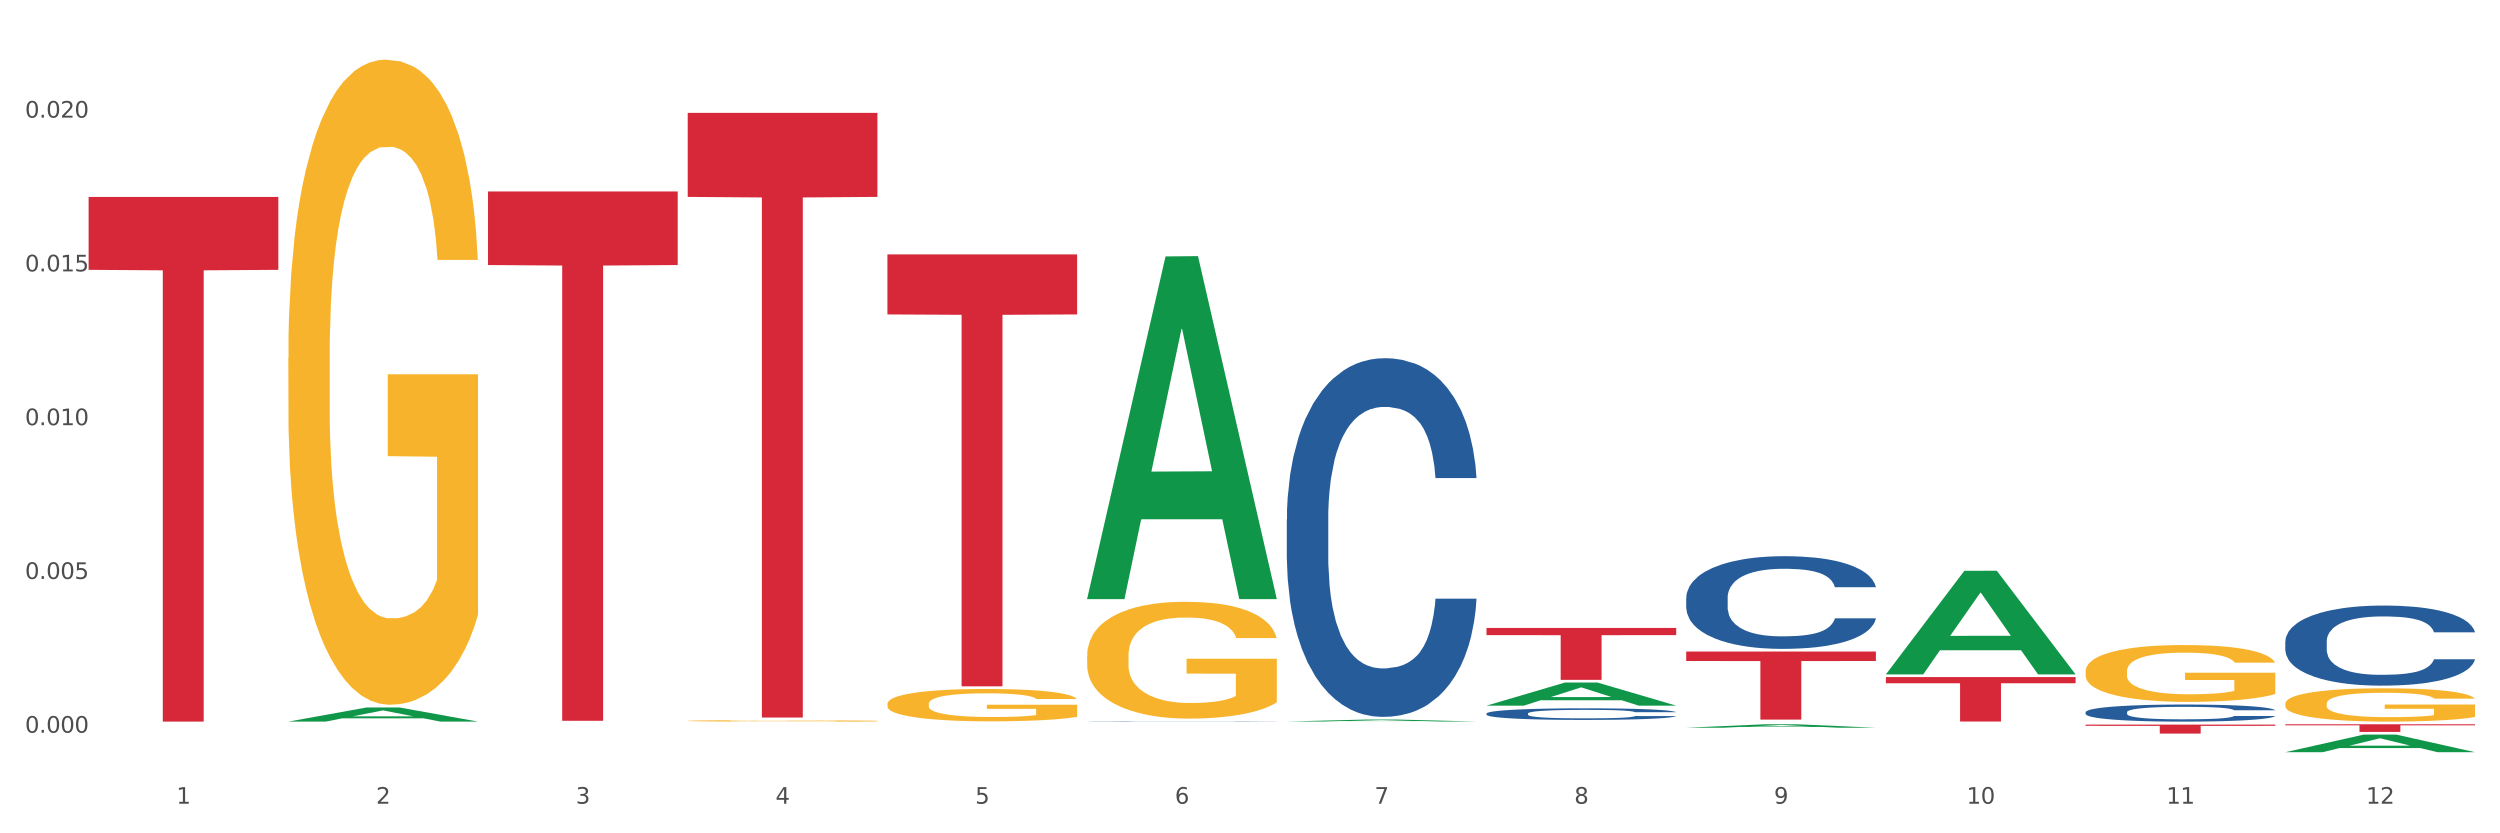 <?xml version="1.0" encoding="utf-8" standalone="no"?>
<!DOCTYPE svg PUBLIC "-//W3C//DTD SVG 1.1//EN"
  "http://www.w3.org/Graphics/SVG/1.1/DTD/svg11.dtd">
<svg xmlns:xlink="http://www.w3.org/1999/xlink" width="1080pt" height="360pt" viewBox="0 0 1080 360" xmlns="http://www.w3.org/2000/svg" version="1.1">
 <rect x="0" y="0" width="1080" height="360" fill="#333333" stroke="none"/>
 <defs>
  <style type="text/css">*{stroke-linejoin: round; stroke-linecap: butt}</style>
 </defs>
 <g id="figure_1">
  <g id="patch_1">
   <path d="M 0 360 
L 1080 360 
L 1080 0 
L 0 0 
z
" style="fill: #ffffff; stroke: #ffffff; stroke-linejoin: miter"/>
  </g>
  <g id="axes_1">
   <g id="matplotlib.axis_1">
    <g id="xtick_1">
     <g id="text_1">
      <!-- 1 -->
      <g style="fill: #4d4d4d" transform="translate(76.207 347.204) scale(0.096 -0.096)">
       <defs>
        <path id="DejaVuSans-31" d="M 794 531 
L 1825 531 
L 1825 4091 
L 703 3866 
L 703 4441 
L 1819 4666 
L 2450 4666 
L 2450 531 
L 3481 531 
L 3481 0 
L 794 0 
L 794 531 
z
" transform="scale(0.016)"/>
       </defs>
       <use xlink:href="#DejaVuSans-31"/>
      </g>
     </g>
    </g>
    <g id="xtick_2">
     <g id="text_2">
      <!-- 2 -->
      <g style="fill: #4d4d4d" transform="translate(162.476 347.204) scale(0.096 -0.096)">
       <defs>
        <path id="DejaVuSans-32" d="M 1228 531 
L 3431 531 
L 3431 0 
L 469 0 
L 469 531 
Q 828 903 1448 1529 
Q 2069 2156 2228 2338 
Q 2531 2678 2651 2914 
Q 2772 3150 2772 3378 
Q 2772 3750 2511 3984 
Q 2250 4219 1831 4219 
Q 1534 4219 1204 4116 
Q 875 4013 500 3803 
L 500 4441 
Q 881 4594 1212 4672 
Q 1544 4750 1819 4750 
Q 2544 4750 2975 4387 
Q 3406 4025 3406 3419 
Q 3406 3131 3298 2873 
Q 3191 2616 2906 2266 
Q 2828 2175 2409 1742 
Q 1991 1309 1228 531 
z
" transform="scale(0.016)"/>
       </defs>
       <use xlink:href="#DejaVuSans-32"/>
      </g>
     </g>
    </g>
    <g id="xtick_3">
     <g id="text_3">
      <!-- 3 -->
      <g style="fill: #4d4d4d" transform="translate(248.745 347.204) scale(0.096 -0.096)">
       <defs>
        <path id="DejaVuSans-33" d="M 2597 2516 
Q 3050 2419 3304 2112 
Q 3559 1806 3559 1356 
Q 3559 666 3084 287 
Q 2609 -91 1734 -91 
Q 1441 -91 1130 -33 
Q 819 25 488 141 
L 488 750 
Q 750 597 1062 519 
Q 1375 441 1716 441 
Q 2309 441 2620 675 
Q 2931 909 2931 1356 
Q 2931 1769 2642 2001 
Q 2353 2234 1838 2234 
L 1294 2234 
L 1294 2753 
L 1863 2753 
Q 2328 2753 2575 2939 
Q 2822 3125 2822 3475 
Q 2822 3834 2567 4026 
Q 2313 4219 1838 4219 
Q 1578 4219 1281 4162 
Q 984 4106 628 3988 
L 628 4550 
Q 988 4650 1302 4700 
Q 1616 4750 1894 4750 
Q 2613 4750 3031 4423 
Q 3450 4097 3450 3541 
Q 3450 3153 3228 2886 
Q 3006 2619 2597 2516 
z
" transform="scale(0.016)"/>
       </defs>
       <use xlink:href="#DejaVuSans-33"/>
      </g>
     </g>
    </g>
    <g id="xtick_4">
     <g id="text_4">
      <!-- 4 -->
      <g style="fill: #4d4d4d" transform="translate(335.014 347.204) scale(0.096 -0.096)">
       <defs>
        <path id="DejaVuSans-34" d="M 2419 4116 
L 825 1625 
L 2419 1625 
L 2419 4116 
z
M 2253 4666 
L 3047 4666 
L 3047 1625 
L 3713 1625 
L 3713 1100 
L 3047 1100 
L 3047 0 
L 2419 0 
L 2419 1100 
L 313 1100 
L 313 1709 
L 2253 4666 
z
" transform="scale(0.016)"/>
       </defs>
       <use xlink:href="#DejaVuSans-34"/>
      </g>
     </g>
    </g>
    <g id="xtick_5">
     <g id="text_5">
      <!-- 5 -->
      <g style="fill: #4d4d4d" transform="translate(421.284 347.204) scale(0.096 -0.096)">
       <defs>
        <path id="DejaVuSans-35" d="M 691 4666 
L 3169 4666 
L 3169 4134 
L 1269 4134 
L 1269 2991 
Q 1406 3038 1543 3061 
Q 1681 3084 1819 3084 
Q 2600 3084 3056 2656 
Q 3513 2228 3513 1497 
Q 3513 744 3044 326 
Q 2575 -91 1722 -91 
Q 1428 -91 1123 -41 
Q 819 9 494 109 
L 494 744 
Q 775 591 1075 516 
Q 1375 441 1709 441 
Q 2250 441 2565 725 
Q 2881 1009 2881 1497 
Q 2881 1984 2565 2268 
Q 2250 2553 1709 2553 
Q 1456 2553 1204 2497 
Q 953 2441 691 2322 
L 691 4666 
z
" transform="scale(0.016)"/>
       </defs>
       <use xlink:href="#DejaVuSans-35"/>
      </g>
     </g>
    </g>
    <g id="xtick_6">
     <g id="text_6">
      <!-- 6 -->
      <g style="fill: #4d4d4d" transform="translate(507.553 347.204) scale(0.096 -0.096)">
       <defs>
        <path id="DejaVuSans-36" d="M 2113 2584 
Q 1688 2584 1439 2293 
Q 1191 2003 1191 1497 
Q 1191 994 1439 701 
Q 1688 409 2113 409 
Q 2538 409 2786 701 
Q 3034 994 3034 1497 
Q 3034 2003 2786 2293 
Q 2538 2584 2113 2584 
z
M 3366 4563 
L 3366 3988 
Q 3128 4100 2886 4159 
Q 2644 4219 2406 4219 
Q 1781 4219 1451 3797 
Q 1122 3375 1075 2522 
Q 1259 2794 1537 2939 
Q 1816 3084 2150 3084 
Q 2853 3084 3261 2657 
Q 3669 2231 3669 1497 
Q 3669 778 3244 343 
Q 2819 -91 2113 -91 
Q 1303 -91 875 529 
Q 447 1150 447 2328 
Q 447 3434 972 4092 
Q 1497 4750 2381 4750 
Q 2619 4750 2861 4703 
Q 3103 4656 3366 4563 
z
" transform="scale(0.016)"/>
       </defs>
       <use xlink:href="#DejaVuSans-36"/>
      </g>
     </g>
    </g>
    <g id="xtick_7">
     <g id="text_7">
      <!-- 7 -->
      <g style="fill: #4d4d4d" transform="translate(593.822 347.204) scale(0.096 -0.096)">
       <defs>
        <path id="DejaVuSans-37" d="M 525 4666 
L 3525 4666 
L 3525 4397 
L 1831 0 
L 1172 0 
L 2766 4134 
L 525 4134 
L 525 4666 
z
" transform="scale(0.016)"/>
       </defs>
       <use xlink:href="#DejaVuSans-37"/>
      </g>
     </g>
    </g>
    <g id="xtick_8">
     <g id="text_8">
      <!-- 8 -->
      <g style="fill: #4d4d4d" transform="translate(680.091 347.204) scale(0.096 -0.096)">
       <defs>
        <path id="DejaVuSans-38" d="M 2034 2216 
Q 1584 2216 1326 1975 
Q 1069 1734 1069 1313 
Q 1069 891 1326 650 
Q 1584 409 2034 409 
Q 2484 409 2743 651 
Q 3003 894 3003 1313 
Q 3003 1734 2745 1975 
Q 2488 2216 2034 2216 
z
M 1403 2484 
Q 997 2584 770 2862 
Q 544 3141 544 3541 
Q 544 4100 942 4425 
Q 1341 4750 2034 4750 
Q 2731 4750 3128 4425 
Q 3525 4100 3525 3541 
Q 3525 3141 3298 2862 
Q 3072 2584 2669 2484 
Q 3125 2378 3379 2068 
Q 3634 1759 3634 1313 
Q 3634 634 3220 271 
Q 2806 -91 2034 -91 
Q 1263 -91 848 271 
Q 434 634 434 1313 
Q 434 1759 690 2068 
Q 947 2378 1403 2484 
z
M 1172 3481 
Q 1172 3119 1398 2916 
Q 1625 2713 2034 2713 
Q 2441 2713 2670 2916 
Q 2900 3119 2900 3481 
Q 2900 3844 2670 4047 
Q 2441 4250 2034 4250 
Q 1625 4250 1398 4047 
Q 1172 3844 1172 3481 
z
" transform="scale(0.016)"/>
       </defs>
       <use xlink:href="#DejaVuSans-38"/>
      </g>
     </g>
    </g>
    <g id="xtick_9">
     <g id="text_9">
      <!-- 9 -->
      <g style="fill: #4d4d4d" transform="translate(766.361 347.204) scale(0.096 -0.096)">
       <defs>
        <path id="DejaVuSans-39" d="M 703 97 
L 703 672 
Q 941 559 1184 500 
Q 1428 441 1663 441 
Q 2288 441 2617 861 
Q 2947 1281 2994 2138 
Q 2813 1869 2534 1725 
Q 2256 1581 1919 1581 
Q 1219 1581 811 2004 
Q 403 2428 403 3163 
Q 403 3881 828 4315 
Q 1253 4750 1959 4750 
Q 2769 4750 3195 4129 
Q 3622 3509 3622 2328 
Q 3622 1225 3098 567 
Q 2575 -91 1691 -91 
Q 1453 -91 1209 -44 
Q 966 3 703 97 
z
M 1959 2075 
Q 2384 2075 2632 2365 
Q 2881 2656 2881 3163 
Q 2881 3666 2632 3958 
Q 2384 4250 1959 4250 
Q 1534 4250 1286 3958 
Q 1038 3666 1038 3163 
Q 1038 2656 1286 2365 
Q 1534 2075 1959 2075 
z
" transform="scale(0.016)"/>
       </defs>
       <use xlink:href="#DejaVuSans-39"/>
      </g>
     </g>
    </g>
    <g id="xtick_10">
     <g id="text_10">
      <!-- 10 -->
      <g style="fill: #4d4d4d" transform="translate(849.576 347.204) scale(0.096 -0.096)">
       <defs>
        <path id="DejaVuSans-30" d="M 2034 4250 
Q 1547 4250 1301 3770 
Q 1056 3291 1056 2328 
Q 1056 1369 1301 889 
Q 1547 409 2034 409 
Q 2525 409 2770 889 
Q 3016 1369 3016 2328 
Q 3016 3291 2770 3770 
Q 2525 4250 2034 4250 
z
M 2034 4750 
Q 2819 4750 3233 4129 
Q 3647 3509 3647 2328 
Q 3647 1150 3233 529 
Q 2819 -91 2034 -91 
Q 1250 -91 836 529 
Q 422 1150 422 2328 
Q 422 3509 836 4129 
Q 1250 4750 2034 4750 
z
" transform="scale(0.016)"/>
       </defs>
       <use xlink:href="#DejaVuSans-31"/>
       <use xlink:href="#DejaVuSans-30" transform="translate(63.623 0)"/>
      </g>
     </g>
    </g>
    <g id="xtick_11">
     <g id="text_11">
      <!-- 11 -->
      <g style="fill: #4d4d4d" transform="translate(935.845 347.204) scale(0.096 -0.096)">
       <use xlink:href="#DejaVuSans-31"/>
       <use xlink:href="#DejaVuSans-31" transform="translate(63.623 0)"/>
      </g>
     </g>
    </g>
    <g id="xtick_12">
     <g id="text_12">
      <!-- 12 -->
      <g style="fill: #4d4d4d" transform="translate(1022.114 347.204) scale(0.096 -0.096)">
       <use xlink:href="#DejaVuSans-31"/>
       <use xlink:href="#DejaVuSans-32" transform="translate(63.623 0)"/>
      </g>
     </g>
    </g>
    <g id="xtick_13"/>
    <g id="xtick_14"/>
    <g id="xtick_15"/>
    <g id="xtick_16"/>
    <g id="xtick_17"/>
    <g id="xtick_18"/>
    <g id="xtick_19"/>
    <g id="xtick_20"/>
    <g id="xtick_21"/>
    <g id="xtick_22"/>
    <g id="xtick_23"/>
   </g>
   <g id="matplotlib.axis_2">
    <g id="ytick_1">
     <g id="text_13">
      <!-- 0.000 -->
      <g style="fill: #4d4d4d" transform="translate(10.8 316.532) scale(0.096 -0.096)">
       <defs>
        <path id="DejaVuSans-2e" d="M 684 794 
L 1344 794 
L 1344 0 
L 684 0 
L 684 794 
z
" transform="scale(0.016)"/>
       </defs>
       <use xlink:href="#DejaVuSans-30"/>
       <use xlink:href="#DejaVuSans-2e" transform="translate(63.623 0)"/>
       <use xlink:href="#DejaVuSans-30" transform="translate(95.41 0)"/>
       <use xlink:href="#DejaVuSans-30" transform="translate(159.033 0)"/>
       <use xlink:href="#DejaVuSans-30" transform="translate(222.656 0)"/>
      </g>
     </g>
    </g>
    <g id="ytick_2">
     <g id="text_14">
      <!-- 0.005 -->
      <g style="fill: #4d4d4d" transform="translate(10.8 250.103) scale(0.096 -0.096)">
       <use xlink:href="#DejaVuSans-30"/>
       <use xlink:href="#DejaVuSans-2e" transform="translate(63.623 0)"/>
       <use xlink:href="#DejaVuSans-30" transform="translate(95.41 0)"/>
       <use xlink:href="#DejaVuSans-30" transform="translate(159.033 0)"/>
       <use xlink:href="#DejaVuSans-35" transform="translate(222.656 0)"/>
      </g>
     </g>
    </g>
    <g id="ytick_3">
     <g id="text_15">
      <!-- 0.010 -->
      <g style="fill: #4d4d4d" transform="translate(10.8 183.674) scale(0.096 -0.096)">
       <use xlink:href="#DejaVuSans-30"/>
       <use xlink:href="#DejaVuSans-2e" transform="translate(63.623 0)"/>
       <use xlink:href="#DejaVuSans-30" transform="translate(95.41 0)"/>
       <use xlink:href="#DejaVuSans-31" transform="translate(159.033 0)"/>
       <use xlink:href="#DejaVuSans-30" transform="translate(222.656 0)"/>
      </g>
     </g>
    </g>
    <g id="ytick_4">
     <g id="text_16">
      <!-- 0.015 -->
      <g style="fill: #4d4d4d" transform="translate(10.8 117.245) scale(0.096 -0.096)">
       <use xlink:href="#DejaVuSans-30"/>
       <use xlink:href="#DejaVuSans-2e" transform="translate(63.623 0)"/>
       <use xlink:href="#DejaVuSans-30" transform="translate(95.41 0)"/>
       <use xlink:href="#DejaVuSans-31" transform="translate(159.033 0)"/>
       <use xlink:href="#DejaVuSans-35" transform="translate(222.656 0)"/>
      </g>
     </g>
    </g>
    <g id="ytick_5">
     <g id="text_17">
      <!-- 0.020 -->
      <g style="fill: #4d4d4d" transform="translate(10.8 50.817) scale(0.096 -0.096)">
       <use xlink:href="#DejaVuSans-30"/>
       <use xlink:href="#DejaVuSans-2e" transform="translate(63.623 0)"/>
       <use xlink:href="#DejaVuSans-30" transform="translate(95.41 0)"/>
       <use xlink:href="#DejaVuSans-32" transform="translate(159.033 0)"/>
       <use xlink:href="#DejaVuSans-30" transform="translate(222.656 0)"/>
      </g>
     </g>
    </g>
    <g id="ytick_6"/>
    <g id="ytick_7"/>
    <g id="ytick_8"/>
    <g id="ytick_9"/>
   </g>
   <g id="PolyCollection_1">
    <path d="M 124.552 311.724 
L 124.637 311.719 
L 158.433 305.618 
L 172.458 305.612 
L 206.508 311.736 
L 190.286 311.736 
L 182.935 310.31 
L 148.041 310.31 
L 147.787 310.333 
L 140.69 311.736 
L 124.552 311.736 
L 124.552 311.724 
L 152.434 309.459 
L 178.542 309.453 
L 165.615 306.918 
L 165.446 306.906 
L 165.277 306.923 
L 152.35 309.453 
L 152.434 309.459 
L 124.552 311.724 
z
" clip-path="url(#pc7dadcc915)" style="fill: #109648"/>
    <path d="M 210.821 82.721 
L 292.777 82.721 
L 292.777 114.499 
L 260.539 114.714 
L 260.539 311.395 
L 242.866 311.395 
L 242.866 114.714 
L 210.821 114.499 
L 210.821 82.936 
L 210.821 82.721 
z
" clip-path="url(#pc7dadcc915)" style="fill: #d62839"/>
    <path d="M 297.091 48.756 
L 379.046 48.756 
L 379.046 85.057 
L 346.808 85.303 
L 346.808 309.979 
L 329.135 309.979 
L 329.135 85.303 
L 297.091 85.057 
L 297.091 49.001 
L 297.091 48.756 
z
" clip-path="url(#pc7dadcc915)" style="fill: #d62839"/>
    <path d="M 383.36 109.899 
L 465.316 109.899 
L 465.316 135.83 
L 433.077 136.005 
L 433.077 296.493 
L 415.404 296.493 
L 415.404 136.005 
L 383.36 135.83 
L 383.36 110.075 
L 383.36 109.899 
z
" clip-path="url(#pc7dadcc915)" style="fill: #d62839"/>
    <path d="M 642.167 271.257 
L 724.123 271.257 
L 724.123 274.376 
L 691.885 274.397 
L 691.885 293.701 
L 674.212 293.701 
L 674.212 274.397 
L 642.167 274.376 
L 642.167 271.278 
L 642.167 271.257 
z
" clip-path="url(#pc7dadcc915)" style="fill: #d62839"/>
    <path d="M 728.437 281.466 
L 810.392 281.466 
L 810.392 285.553 
L 778.154 285.58 
L 778.154 310.877 
L 760.481 310.877 
L 760.481 285.58 
L 728.437 285.553 
L 728.437 281.493 
L 728.437 281.466 
z
" clip-path="url(#pc7dadcc915)" style="fill: #d62839"/>
    <path d="M 900.975 313.018 
L 982.931 313.018 
L 982.931 313.559 
L 950.692 313.563 
L 950.692 316.916 
L 933.019 316.916 
L 933.019 313.563 
L 900.975 313.559 
L 900.975 313.021 
L 900.975 313.018 
z
" clip-path="url(#pc7dadcc915)" style="fill: #d62839"/>
    <path d="M 38.283 85.072 
L 120.239 85.072 
L 120.239 116.571 
L 88 116.784 
L 88 311.736 
L 70.327 311.736 
L 70.327 116.784 
L 38.283 116.571 
L 38.283 85.285 
L 38.283 85.072 
z
" clip-path="url(#pc7dadcc915)" style="fill: #d62839"/>
    <path d="M 987.244 312.884 
L 1069.2 312.884 
L 1069.2 313.344 
L 1036.961 313.347 
L 1036.961 316.192 
L 1019.289 316.192 
L 1019.289 313.347 
L 987.244 313.344 
L 987.244 312.888 
L 987.244 312.884 
z
" clip-path="url(#pc7dadcc915)" style="fill: #d62839"/>
    <path d="M 900.975 307.674 
L 901.072 307.667 
L 901.072 307.479 
L 901.363 307.223 
L 902.428 306.751 
L 903.784 306.394 
L 906.109 305.976 
L 907.369 305.801 
L 909.016 305.606 
L 912.406 305.289 
L 916.281 305.02 
L 918.994 304.872 
L 921.028 304.777 
L 925.581 304.609 
L 928.197 304.535 
L 930.909 304.474 
L 933.234 304.434 
L 937.109 304.387 
L 940.209 304.367 
L 943.794 304.36 
L 946.797 304.367 
L 950.768 304.393 
L 956.581 304.474 
L 958.809 304.521 
L 961.812 304.602 
L 964.912 304.71 
L 967.431 304.818 
L 970.337 304.973 
L 973.34 305.175 
L 976.246 305.431 
L 978.281 305.667 
L 979.928 305.916 
L 981.381 306.219 
L 982.446 306.549 
L 982.931 306.825 
L 965.203 306.825 
L 964.718 306.576 
L 963.75 306.307 
L 962.781 306.125 
L 961.715 305.976 
L 960.068 305.808 
L 958.615 305.7 
L 956.193 305.572 
L 953.965 305.491 
L 952.125 305.444 
L 949.897 305.404 
L 945.15 305.363 
L 941.759 305.363 
L 939.628 305.377 
L 937.012 305.411 
L 934.784 305.458 
L 932.169 305.539 
L 930.134 305.626 
L 928.1 305.741 
L 926.937 305.822 
L 925.194 305.97 
L 924.031 306.091 
L 922.481 306.3 
L 921.609 306.448 
L 920.059 306.832 
L 919.381 307.115 
L 919.091 307.31 
L 918.897 307.526 
L 918.897 308.577 
L 919.478 309.048 
L 919.962 309.25 
L 920.737 309.479 
L 922.191 309.776 
L 924.322 310.065 
L 926.55 310.274 
L 928.391 310.402 
L 930.134 310.496 
L 931.878 310.571 
L 934.009 310.638 
L 935.753 310.678 
L 938.369 310.719 
L 941.469 310.739 
L 943.89 310.739 
L 948.831 310.705 
L 951.059 310.672 
L 953.19 310.624 
L 955.515 310.55 
L 957.356 310.47 
L 958.422 310.409 
L 960.165 310.281 
L 961.522 310.146 
L 962.684 309.991 
L 963.459 309.857 
L 964.331 309.654 
L 965.009 309.425 
L 965.203 309.304 
L 982.931 309.304 
L 982.543 309.547 
L 981.865 309.782 
L 980.509 310.099 
L 979.443 310.281 
L 977.796 310.503 
L 976.053 310.692 
L 973.631 310.901 
L 971.403 311.056 
L 969.078 311.19 
L 966.559 311.312 
L 962.006 311.48 
L 960.359 311.527 
L 956.872 311.608 
L 954.159 311.655 
L 950.187 311.702 
L 946.119 311.729 
L 941.856 311.736 
L 938.078 311.722 
L 933.912 311.682 
L 931.297 311.642 
L 928.391 311.581 
L 925 311.487 
L 921.803 311.372 
L 918.8 311.237 
L 915.991 311.083 
L 913.375 310.907 
L 909.984 310.618 
L 907.466 310.335 
L 905.625 310.072 
L 904.366 309.85 
L 903.106 309.567 
L 902.428 309.372 
L 901.363 308.9 
L 900.975 308.462 
L 900.975 307.674 
z
" clip-path="url(#pc7dadcc915)" style="fill: #255c99"/>
    <path d="M 728.437 258.266 
L 728.534 258.229 
L 728.534 257.205 
L 728.824 255.816 
L 729.89 253.256 
L 731.246 251.318 
L 733.571 249.051 
L 734.83 248.1 
L 736.477 247.039 
L 739.868 245.321 
L 743.743 243.858 
L 746.455 243.053 
L 748.49 242.541 
L 753.043 241.627 
L 755.658 241.225 
L 758.371 240.896 
L 760.696 240.676 
L 764.571 240.42 
L 767.671 240.311 
L 771.255 240.274 
L 774.258 240.311 
L 778.23 240.457 
L 784.043 240.896 
L 786.271 241.152 
L 789.274 241.59 
L 792.374 242.176 
L 794.892 242.761 
L 797.799 243.602 
L 800.802 244.699 
L 803.708 246.088 
L 805.742 247.368 
L 807.389 248.721 
L 808.842 250.367 
L 809.908 252.159 
L 810.392 253.658 
L 792.664 253.658 
L 792.18 252.305 
L 791.211 250.842 
L 790.243 249.855 
L 789.177 249.051 
L 787.53 248.136 
L 786.077 247.551 
L 783.655 246.856 
L 781.427 246.418 
L 779.586 246.162 
L 777.358 245.942 
L 772.611 245.723 
L 769.221 245.723 
L 767.09 245.796 
L 764.474 245.979 
L 762.246 246.235 
L 759.63 246.674 
L 757.596 247.149 
L 755.561 247.771 
L 754.399 248.209 
L 752.655 249.014 
L 751.493 249.672 
L 749.943 250.806 
L 749.071 251.61 
L 747.521 253.695 
L 746.843 255.231 
L 746.552 256.291 
L 746.358 257.461 
L 746.358 263.166 
L 746.94 265.726 
L 747.424 266.823 
L 748.199 268.066 
L 749.652 269.676 
L 751.783 271.248 
L 754.011 272.382 
L 755.852 273.076 
L 757.596 273.588 
L 759.34 273.991 
L 761.471 274.356 
L 763.215 274.576 
L 765.83 274.795 
L 768.93 274.905 
L 771.352 274.905 
L 776.293 274.722 
L 778.521 274.539 
L 780.652 274.283 
L 782.977 273.881 
L 784.818 273.442 
L 785.883 273.113 
L 787.627 272.418 
L 788.983 271.687 
L 790.146 270.846 
L 790.921 270.114 
L 791.793 269.017 
L 792.471 267.774 
L 792.664 267.116 
L 810.392 267.116 
L 810.005 268.432 
L 809.327 269.712 
L 807.971 271.431 
L 806.905 272.418 
L 805.258 273.625 
L 803.514 274.649 
L 801.092 275.783 
L 798.864 276.624 
L 796.539 277.355 
L 794.021 278.013 
L 789.468 278.928 
L 787.821 279.183 
L 784.333 279.622 
L 781.621 279.878 
L 777.649 280.134 
L 773.58 280.281 
L 769.318 280.317 
L 765.54 280.244 
L 761.374 280.025 
L 758.758 279.805 
L 755.852 279.476 
L 752.461 278.964 
L 749.265 278.342 
L 746.262 277.611 
L 743.452 276.77 
L 740.837 275.819 
L 737.446 274.247 
L 734.927 272.711 
L 733.087 271.285 
L 731.827 270.078 
L 730.568 268.542 
L 729.89 267.481 
L 728.824 264.922 
L 728.437 262.545 
L 728.437 258.266 
z
" clip-path="url(#pc7dadcc915)" style="fill: #255c99"/>
    <path d="M 642.167 308.243 
L 642.264 308.238 
L 642.264 308.11 
L 642.555 307.936 
L 643.621 307.616 
L 644.977 307.373 
L 647.302 307.089 
L 648.561 306.97 
L 650.208 306.837 
L 653.599 306.622 
L 657.474 306.439 
L 660.186 306.338 
L 662.22 306.274 
L 666.774 306.16 
L 669.389 306.109 
L 672.102 306.068 
L 674.427 306.04 
L 678.302 306.008 
L 681.402 305.995 
L 684.986 305.99 
L 687.989 305.995 
L 691.961 306.013 
L 697.773 306.068 
L 700.001 306.1 
L 703.005 306.155 
L 706.105 306.228 
L 708.623 306.301 
L 711.53 306.407 
L 714.533 306.544 
L 717.439 306.718 
L 719.473 306.878 
L 721.12 307.048 
L 722.573 307.254 
L 723.639 307.478 
L 724.123 307.666 
L 706.395 307.666 
L 705.911 307.496 
L 704.942 307.313 
L 703.973 307.19 
L 702.908 307.089 
L 701.261 306.975 
L 699.808 306.901 
L 697.386 306.814 
L 695.158 306.759 
L 693.317 306.727 
L 691.089 306.7 
L 686.342 306.672 
L 682.952 306.672 
L 680.82 306.681 
L 678.205 306.704 
L 675.977 306.736 
L 673.361 306.791 
L 671.327 306.851 
L 669.292 306.929 
L 668.13 306.984 
L 666.386 307.084 
L 665.224 307.167 
L 663.674 307.309 
L 662.802 307.409 
L 661.252 307.67 
L 660.574 307.863 
L 660.283 307.996 
L 660.089 308.142 
L 660.089 308.856 
L 660.67 309.177 
L 661.155 309.314 
L 661.93 309.47 
L 663.383 309.671 
L 665.514 309.868 
L 667.742 310.01 
L 669.583 310.097 
L 671.327 310.161 
L 673.07 310.212 
L 675.202 310.257 
L 676.945 310.285 
L 679.561 310.312 
L 682.661 310.326 
L 685.083 310.326 
L 690.023 310.303 
L 692.252 310.28 
L 694.383 310.248 
L 696.708 310.198 
L 698.548 310.143 
L 699.614 310.102 
L 701.358 310.015 
L 702.714 309.923 
L 703.876 309.818 
L 704.651 309.726 
L 705.523 309.589 
L 706.201 309.433 
L 706.395 309.351 
L 724.123 309.351 
L 723.736 309.516 
L 723.058 309.676 
L 721.701 309.891 
L 720.636 310.015 
L 718.989 310.166 
L 717.245 310.294 
L 714.823 310.436 
L 712.595 310.541 
L 710.27 310.633 
L 707.751 310.715 
L 703.198 310.83 
L 701.551 310.862 
L 698.064 310.917 
L 695.351 310.949 
L 691.38 310.981 
L 687.311 310.999 
L 683.048 311.004 
L 679.27 310.995 
L 675.105 310.967 
L 672.489 310.94 
L 669.583 310.898 
L 666.192 310.834 
L 662.995 310.757 
L 659.992 310.665 
L 657.183 310.56 
L 654.567 310.441 
L 651.177 310.244 
L 648.658 310.051 
L 646.817 309.873 
L 645.558 309.722 
L 644.299 309.529 
L 643.621 309.397 
L 642.555 309.076 
L 642.167 308.779 
L 642.167 308.243 
z
" clip-path="url(#pc7dadcc915)" style="fill: #255c99"/>
    <path d="M 555.898 224.365 
L 555.995 224.224 
L 555.995 220.261 
L 556.286 214.884 
L 557.351 204.978 
L 558.708 197.477 
L 561.033 188.704 
L 562.292 185.024 
L 563.939 180.92 
L 567.329 174.269 
L 571.204 168.608 
L 573.917 165.495 
L 575.951 163.514 
L 580.504 159.976 
L 583.12 158.419 
L 585.832 157.146 
L 588.157 156.297 
L 592.032 155.306 
L 595.132 154.881 
L 598.717 154.74 
L 601.72 154.881 
L 605.692 155.447 
L 611.504 157.146 
L 613.732 158.136 
L 616.735 159.834 
L 619.835 162.099 
L 622.354 164.363 
L 625.26 167.618 
L 628.263 171.863 
L 631.17 177.241 
L 633.204 182.194 
L 634.851 187.43 
L 636.304 193.798 
L 637.37 200.732 
L 637.854 206.534 
L 620.126 206.534 
L 619.642 201.298 
L 618.673 195.638 
L 617.704 191.817 
L 616.638 188.704 
L 614.992 185.166 
L 613.538 182.901 
L 611.117 180.213 
L 608.889 178.514 
L 607.048 177.524 
L 604.82 176.675 
L 600.073 175.826 
L 596.682 175.826 
L 594.551 176.109 
L 591.936 176.816 
L 589.707 177.807 
L 587.092 179.505 
L 585.057 181.345 
L 583.023 183.751 
L 581.861 185.449 
L 580.117 188.562 
L 578.954 191.109 
L 577.404 195.496 
L 576.532 198.61 
L 574.982 206.676 
L 574.304 212.62 
L 574.014 216.724 
L 573.82 221.252 
L 573.82 243.328 
L 574.401 253.234 
L 574.886 257.48 
L 575.661 262.291 
L 577.114 268.518 
L 579.245 274.603 
L 581.473 278.99 
L 583.314 281.679 
L 585.057 283.66 
L 586.801 285.217 
L 588.932 286.632 
L 590.676 287.481 
L 593.292 288.33 
L 596.392 288.755 
L 598.814 288.755 
L 603.754 288.047 
L 605.982 287.34 
L 608.114 286.349 
L 610.439 284.792 
L 612.279 283.094 
L 613.345 281.821 
L 615.088 279.132 
L 616.445 276.301 
L 617.607 273.047 
L 618.382 270.216 
L 619.254 265.971 
L 619.932 261.159 
L 620.126 258.612 
L 637.854 258.612 
L 637.466 263.707 
L 636.788 268.66 
L 635.432 275.311 
L 634.366 279.132 
L 632.72 283.802 
L 630.976 287.764 
L 628.554 292.151 
L 626.326 295.406 
L 624.001 298.236 
L 621.482 300.784 
L 616.929 304.322 
L 615.282 305.312 
L 611.795 307.01 
L 609.082 308.001 
L 605.11 308.992 
L 601.042 309.558 
L 596.779 309.699 
L 593.001 309.416 
L 588.836 308.567 
L 586.22 307.718 
L 583.314 306.444 
L 579.923 304.463 
L 576.726 302.057 
L 573.723 299.227 
L 570.914 295.972 
L 568.298 292.293 
L 564.908 286.208 
L 562.389 280.264 
L 560.548 274.745 
L 559.289 270.075 
L 558.029 264.131 
L 557.351 260.027 
L 556.286 250.121 
L 555.898 240.923 
L 555.898 224.365 
z
" clip-path="url(#pc7dadcc915)" style="fill: #255c99"/>
    <path d="M 469.629 311.655 
L 469.726 311.654 
L 469.726 311.651 
L 470.017 311.646 
L 471.082 311.636 
L 472.438 311.629 
L 474.763 311.621 
L 476.023 311.617 
L 477.67 311.613 
L 481.06 311.607 
L 484.935 311.601 
L 487.648 311.598 
L 489.682 311.597 
L 494.235 311.593 
L 496.851 311.592 
L 499.563 311.59 
L 501.888 311.59 
L 505.763 311.589 
L 508.863 311.588 
L 512.448 311.588 
L 515.451 311.588 
L 519.422 311.589 
L 525.235 311.59 
L 527.463 311.591 
L 530.466 311.593 
L 533.566 311.595 
L 536.085 311.597 
L 538.991 311.6 
L 541.994 311.604 
L 544.9 311.61 
L 546.935 311.614 
L 548.582 311.619 
L 550.035 311.625 
L 551.1 311.632 
L 551.585 311.638 
L 533.857 311.638 
L 533.372 311.633 
L 532.404 311.627 
L 531.435 311.624 
L 530.369 311.621 
L 528.722 311.617 
L 527.269 311.615 
L 524.847 311.612 
L 522.619 311.611 
L 520.779 311.61 
L 518.551 311.609 
L 513.804 311.608 
L 510.413 311.608 
L 508.282 311.609 
L 505.666 311.609 
L 503.438 311.61 
L 500.823 311.612 
L 498.788 311.614 
L 496.754 311.616 
L 495.591 311.617 
L 493.848 311.62 
L 492.685 311.623 
L 491.135 311.627 
L 490.263 311.63 
L 488.713 311.638 
L 488.035 311.643 
L 487.745 311.647 
L 487.551 311.652 
L 487.551 311.673 
L 488.132 311.682 
L 488.616 311.686 
L 489.391 311.691 
L 490.845 311.697 
L 492.976 311.702 
L 495.204 311.707 
L 497.044 311.709 
L 498.788 311.711 
L 500.532 311.713 
L 502.663 311.714 
L 504.407 311.715 
L 507.023 311.716 
L 510.123 311.716 
L 512.544 311.716 
L 517.485 311.715 
L 519.713 311.715 
L 521.844 311.714 
L 524.169 311.712 
L 526.01 311.711 
L 527.076 311.709 
L 528.819 311.707 
L 530.176 311.704 
L 531.338 311.701 
L 532.113 311.698 
L 532.985 311.694 
L 533.663 311.69 
L 533.857 311.687 
L 551.585 311.687 
L 551.197 311.692 
L 550.519 311.697 
L 549.163 311.703 
L 548.097 311.707 
L 546.45 311.711 
L 544.707 311.715 
L 542.285 311.719 
L 540.057 311.722 
L 537.732 311.725 
L 535.213 311.727 
L 530.66 311.731 
L 529.013 311.732 
L 525.526 311.733 
L 522.813 311.734 
L 518.841 311.735 
L 514.772 311.736 
L 510.51 311.736 
L 506.732 311.736 
L 502.566 311.735 
L 499.951 311.734 
L 497.044 311.733 
L 493.654 311.731 
L 490.457 311.729 
L 487.454 311.726 
L 484.645 311.723 
L 482.029 311.719 
L 478.638 311.714 
L 476.12 311.708 
L 474.279 311.703 
L 473.02 311.698 
L 471.76 311.692 
L 471.082 311.689 
L 470.017 311.679 
L 469.629 311.67 
L 469.629 311.655 
z
" clip-path="url(#pc7dadcc915)" style="fill: #255c99"/>
    <path d="M 124.552 154.549 
L 124.649 154.294 
L 124.649 145.132 
L 124.842 137.241 
L 125.81 118.152 
L 127.261 102.371 
L 128.326 93.972 
L 129.39 87.1 
L 130.648 80.228 
L 132.196 73.101 
L 135.002 62.666 
L 136.744 57.321 
L 138.873 51.721 
L 142.743 43.576 
L 145.549 38.995 
L 148.452 35.177 
L 153.193 30.595 
L 156.289 28.559 
L 159.579 27.032 
L 163.546 26.014 
L 166.546 25.759 
L 173.126 26.523 
L 178.738 28.814 
L 181.447 30.595 
L 184.93 33.65 
L 186.769 35.686 
L 189.768 39.758 
L 192.865 45.103 
L 194.994 49.685 
L 198.187 58.339 
L 200.606 66.992 
L 202.831 77.683 
L 203.992 85.064 
L 204.863 91.936 
L 205.637 99.826 
L 206.411 112.298 
L 188.994 112.298 
L 188.317 103.39 
L 187.253 94.99 
L 185.705 86.845 
L 184.35 81.755 
L 182.028 75.392 
L 179.899 71.319 
L 177.673 68.265 
L 174.964 65.72 
L 172.835 64.447 
L 169.836 63.429 
L 163.934 63.684 
L 159.966 65.72 
L 157.257 68.265 
L 155.515 70.556 
L 153.967 73.101 
L 152.226 76.664 
L 150.194 82.009 
L 148.742 86.845 
L 147.291 92.954 
L 146.13 99.063 
L 145.065 106.189 
L 144.194 113.825 
L 143.517 121.715 
L 142.937 131.387 
L 142.453 147.422 
L 142.453 182.292 
L 142.646 190.182 
L 143.13 200.618 
L 143.711 208.508 
L 144.678 217.926 
L 145.549 224.289 
L 147.194 233.452 
L 149.032 241.087 
L 150.484 245.923 
L 151.935 249.996 
L 154.451 255.595 
L 157.257 260.177 
L 159.676 262.976 
L 162.966 265.522 
L 165.191 266.54 
L 167.127 267.049 
L 171.868 267.049 
L 175.254 266.285 
L 179.028 264.504 
L 181.931 262.213 
L 184.35 259.413 
L 187.059 254.832 
L 188.801 250.505 
L 188.801 197.309 
L 167.514 197.055 
L 167.514 161.676 
L 206.508 161.676 
L 206.508 265.522 
L 204.863 270.867 
L 203.025 275.703 
L 201.089 280.03 
L 198.187 285.375 
L 194.703 290.465 
L 191.607 294.028 
L 188.317 297.083 
L 184.447 299.882 
L 179.415 302.428 
L 176.319 303.446 
L 172.448 304.209 
L 167.901 304.464 
L 163.934 303.955 
L 160.063 302.682 
L 155.999 300.392 
L 152.032 297.083 
L 149.032 293.774 
L 146.033 289.702 
L 142.84 284.356 
L 140.324 279.266 
L 138.389 274.685 
L 136.26 268.83 
L 133.938 261.195 
L 132.196 254.323 
L 130.648 247.196 
L 129.003 238.033 
L 127.842 230.143 
L 126.681 220.216 
L 126.004 212.835 
L 125.23 201.381 
L 124.649 185.346 
L 124.552 154.549 
z
" clip-path="url(#pc7dadcc915)" style="fill: #f7b32b"/>
    <path d="M 987.244 277.147 
L 987.341 277.115 
L 987.341 276.231 
L 987.632 275.03 
L 988.697 272.818 
L 990.054 271.143 
L 992.379 269.184 
L 993.638 268.363 
L 995.285 267.446 
L 998.675 265.961 
L 1002.55 264.697 
L 1005.263 264.002 
L 1007.297 263.56 
L 1011.85 262.77 
L 1014.466 262.422 
L 1017.178 262.138 
L 1019.503 261.948 
L 1023.378 261.727 
L 1026.478 261.632 
L 1030.063 261.601 
L 1033.066 261.632 
L 1037.038 261.759 
L 1042.85 262.138 
L 1045.078 262.359 
L 1048.081 262.738 
L 1051.181 263.244 
L 1053.7 263.749 
L 1056.606 264.476 
L 1059.609 265.424 
L 1062.516 266.625 
L 1064.55 267.731 
L 1066.197 268.9 
L 1067.65 270.322 
L 1068.716 271.87 
L 1069.2 273.166 
L 1051.472 273.166 
L 1050.988 271.996 
L 1050.019 270.733 
L 1049.05 269.879 
L 1047.985 269.184 
L 1046.338 268.394 
L 1044.885 267.889 
L 1042.463 267.288 
L 1040.235 266.909 
L 1038.394 266.688 
L 1036.166 266.498 
L 1031.419 266.309 
L 1028.028 266.309 
L 1025.897 266.372 
L 1023.282 266.53 
L 1021.053 266.751 
L 1018.438 267.13 
L 1016.403 267.541 
L 1014.369 268.078 
L 1013.207 268.457 
L 1011.463 269.153 
L 1010.3 269.721 
L 1008.75 270.701 
L 1007.879 271.396 
L 1006.329 273.197 
L 1005.65 274.524 
L 1005.36 275.441 
L 1005.166 276.452 
L 1005.166 281.381 
L 1005.747 283.593 
L 1006.232 284.541 
L 1007.007 285.615 
L 1008.46 287.006 
L 1010.591 288.364 
L 1012.819 289.344 
L 1014.66 289.944 
L 1016.403 290.387 
L 1018.147 290.734 
L 1020.278 291.05 
L 1022.022 291.24 
L 1024.638 291.429 
L 1027.738 291.524 
L 1030.16 291.524 
L 1035.1 291.366 
L 1037.328 291.208 
L 1039.46 290.987 
L 1041.785 290.639 
L 1043.625 290.26 
L 1044.691 289.976 
L 1046.435 289.375 
L 1047.791 288.744 
L 1048.953 288.017 
L 1049.728 287.385 
L 1050.6 286.437 
L 1051.278 285.363 
L 1051.472 284.794 
L 1069.2 284.794 
L 1068.813 285.931 
L 1068.134 287.037 
L 1066.778 288.522 
L 1065.713 289.375 
L 1064.066 290.418 
L 1062.322 291.303 
L 1059.9 292.283 
L 1057.672 293.009 
L 1055.347 293.641 
L 1052.828 294.21 
L 1048.275 295 
L 1046.628 295.221 
L 1043.141 295.6 
L 1040.428 295.822 
L 1036.456 296.043 
L 1032.388 296.169 
L 1028.125 296.201 
L 1024.347 296.137 
L 1020.182 295.948 
L 1017.566 295.758 
L 1014.66 295.474 
L 1011.269 295.032 
L 1008.072 294.494 
L 1005.069 293.862 
L 1002.26 293.136 
L 999.644 292.314 
L 996.254 290.955 
L 993.735 289.628 
L 991.894 288.396 
L 990.635 287.353 
L 989.375 286.026 
L 988.697 285.11 
L 987.632 282.898 
L 987.244 280.844 
L 987.244 277.147 
z
" clip-path="url(#pc7dadcc915)" style="fill: #255c99"/>
    <path d="M 987.244 303.997 
L 987.341 303.984 
L 987.341 303.511 
L 987.535 303.104 
L 988.502 302.118 
L 989.954 301.304 
L 991.018 300.87 
L 992.082 300.516 
L 993.34 300.161 
L 994.888 299.793 
L 997.694 299.254 
L 999.436 298.978 
L 1001.565 298.689 
L 1005.435 298.269 
L 1008.241 298.032 
L 1011.144 297.835 
L 1015.885 297.599 
L 1018.982 297.494 
L 1022.271 297.415 
L 1026.239 297.362 
L 1029.238 297.349 
L 1035.818 297.389 
L 1041.43 297.507 
L 1044.139 297.599 
L 1047.623 297.756 
L 1049.461 297.862 
L 1052.461 298.072 
L 1055.557 298.348 
L 1057.686 298.584 
L 1060.879 299.031 
L 1063.298 299.478 
L 1065.523 300.029 
L 1066.684 300.41 
L 1067.555 300.765 
L 1068.329 301.173 
L 1069.103 301.816 
L 1051.686 301.816 
L 1051.009 301.356 
L 1049.945 300.923 
L 1048.397 300.502 
L 1047.042 300.24 
L 1044.72 299.911 
L 1042.591 299.701 
L 1040.366 299.543 
L 1037.656 299.412 
L 1035.528 299.346 
L 1032.528 299.294 
L 1026.626 299.307 
L 1022.658 299.412 
L 1019.949 299.543 
L 1018.207 299.662 
L 1016.659 299.793 
L 1014.918 299.977 
L 1012.886 300.253 
L 1011.434 300.502 
L 1009.983 300.818 
L 1008.822 301.133 
L 1007.757 301.501 
L 1006.887 301.895 
L 1006.209 302.302 
L 1005.629 302.802 
L 1005.145 303.629 
L 1005.145 305.429 
L 1005.338 305.837 
L 1005.822 306.375 
L 1006.403 306.783 
L 1007.37 307.269 
L 1008.241 307.597 
L 1009.886 308.07 
L 1011.725 308.464 
L 1013.176 308.714 
L 1014.627 308.924 
L 1017.143 309.213 
L 1019.949 309.45 
L 1022.368 309.594 
L 1025.658 309.726 
L 1027.883 309.778 
L 1029.819 309.805 
L 1034.56 309.805 
L 1037.947 309.765 
L 1041.72 309.673 
L 1044.623 309.555 
L 1047.042 309.41 
L 1049.751 309.174 
L 1051.493 308.951 
L 1051.493 306.205 
L 1030.206 306.191 
L 1030.206 304.365 
L 1069.2 304.365 
L 1069.2 309.726 
L 1067.555 310.002 
L 1065.717 310.251 
L 1063.781 310.475 
L 1060.879 310.751 
L 1057.395 311.013 
L 1054.299 311.197 
L 1051.009 311.355 
L 1047.139 311.499 
L 1042.107 311.631 
L 1039.011 311.683 
L 1035.14 311.723 
L 1030.593 311.736 
L 1026.626 311.71 
L 1022.755 311.644 
L 1018.691 311.526 
L 1014.724 311.355 
L 1011.725 311.184 
L 1008.725 310.974 
L 1005.532 310.698 
L 1003.016 310.435 
L 1001.081 310.199 
L 998.952 309.897 
L 996.63 309.502 
L 994.888 309.148 
L 993.34 308.78 
L 991.695 308.307 
L 990.534 307.899 
L 989.373 307.387 
L 988.696 307.006 
L 987.922 306.415 
L 987.341 305.587 
L 987.244 303.997 
z
" clip-path="url(#pc7dadcc915)" style="fill: #f7b32b"/>
    <path d="M 814.706 292.497 
L 896.662 292.497 
L 896.662 295.167 
L 864.423 295.185 
L 864.423 311.711 
L 846.75 311.711 
L 846.75 295.185 
L 814.706 295.167 
L 814.706 292.515 
L 814.706 292.497 
z
" clip-path="url(#pc7dadcc915)" style="fill: #d62839"/>
    <path d="M 469.629 283.297 
L 469.726 283.25 
L 469.726 281.591 
L 469.919 280.163 
L 470.887 276.707 
L 472.338 273.85 
L 473.403 272.329 
L 474.467 271.085 
L 475.725 269.84 
L 477.273 268.55 
L 480.079 266.661 
L 481.821 265.693 
L 483.95 264.679 
L 487.82 263.204 
L 490.626 262.375 
L 493.529 261.684 
L 498.27 260.854 
L 501.366 260.485 
L 504.656 260.209 
L 508.623 260.025 
L 511.623 259.978 
L 518.203 260.117 
L 523.815 260.531 
L 526.524 260.854 
L 530.007 261.407 
L 531.846 261.776 
L 534.845 262.513 
L 537.942 263.481 
L 540.07 264.31 
L 543.263 265.877 
L 545.682 267.444 
L 547.908 269.379 
L 549.069 270.716 
L 549.94 271.96 
L 550.714 273.389 
L 551.488 275.647 
L 534.071 275.647 
L 533.394 274.034 
L 532.33 272.513 
L 530.781 271.038 
L 529.427 270.117 
L 527.104 268.965 
L 524.976 268.227 
L 522.75 267.674 
L 520.041 267.214 
L 517.912 266.983 
L 514.913 266.799 
L 509.01 266.845 
L 505.043 267.214 
L 502.334 267.674 
L 500.592 268.089 
L 499.044 268.55 
L 497.302 269.195 
L 495.27 270.163 
L 493.819 271.038 
L 492.368 272.144 
L 491.207 273.25 
L 490.142 274.541 
L 489.271 275.923 
L 488.594 277.352 
L 488.013 279.103 
L 487.53 282.006 
L 487.53 288.32 
L 487.723 289.748 
L 488.207 291.638 
L 488.788 293.066 
L 489.755 294.771 
L 490.626 295.923 
L 492.271 297.582 
L 494.109 298.965 
L 495.561 299.84 
L 497.012 300.578 
L 499.528 301.592 
L 502.334 302.421 
L 504.753 302.928 
L 508.043 303.389 
L 510.268 303.573 
L 512.203 303.665 
L 516.945 303.665 
L 520.331 303.527 
L 524.105 303.205 
L 527.008 302.79 
L 529.427 302.283 
L 532.136 301.453 
L 533.878 300.67 
L 533.878 291.039 
L 512.59 290.992 
L 512.59 284.587 
L 551.585 284.587 
L 551.585 303.389 
L 549.94 304.357 
L 548.101 305.232 
L 546.166 306.016 
L 543.263 306.983 
L 539.78 307.905 
L 536.684 308.55 
L 533.394 309.103 
L 529.523 309.61 
L 524.492 310.071 
L 521.396 310.255 
L 517.525 310.394 
L 512.978 310.44 
L 509.01 310.347 
L 505.14 310.117 
L 501.076 309.702 
L 497.109 309.103 
L 494.109 308.504 
L 491.11 307.767 
L 487.917 306.799 
L 485.401 305.877 
L 483.466 305.048 
L 481.337 303.988 
L 479.015 302.605 
L 477.273 301.361 
L 475.725 300.071 
L 474.08 298.412 
L 472.919 296.983 
L 471.758 295.186 
L 471.08 293.85 
L 470.306 291.776 
L 469.726 288.873 
L 469.629 283.297 
z
" clip-path="url(#pc7dadcc915)" style="fill: #f7b32b"/>
    <path d="M 555.898 311.696 
L 555.983 311.695 
L 589.779 310.848 
L 603.804 310.848 
L 637.854 311.697 
L 621.632 311.697 
L 614.281 311.499 
L 579.387 311.499 
L 579.133 311.503 
L 572.036 311.697 
L 555.898 311.697 
L 555.898 311.696 
L 583.78 311.381 
L 609.888 311.38 
L 596.961 311.029 
L 596.792 311.027 
L 596.623 311.029 
L 583.696 311.38 
L 583.78 311.381 
L 555.898 311.696 
z
" clip-path="url(#pc7dadcc915)" style="fill: #109648"/>
    <path d="M 642.167 304.823 
L 642.252 304.813 
L 676.048 294.859 
L 690.074 294.85 
L 724.123 304.842 
L 707.901 304.842 
L 700.55 302.515 
L 665.656 302.515 
L 665.402 302.552 
L 658.305 304.842 
L 642.167 304.842 
L 642.167 304.823 
L 670.049 301.126 
L 696.157 301.117 
L 683.23 296.98 
L 683.061 296.961 
L 682.892 296.989 
L 669.965 301.117 
L 670.049 301.126 
L 642.167 304.823 
z
" clip-path="url(#pc7dadcc915)" style="fill: #109648"/>
    <path d="M 728.437 314.37 
L 728.521 314.368 
L 762.317 312.886 
L 776.343 312.884 
L 810.392 314.372 
L 794.17 314.372 
L 786.82 314.026 
L 751.925 314.026 
L 751.672 314.032 
L 744.574 314.372 
L 728.437 314.372 
L 728.437 314.37 
L 756.318 313.819 
L 782.426 313.818 
L 769.499 313.202 
L 769.33 313.199 
L 769.161 313.203 
L 756.234 313.818 
L 756.318 313.819 
L 728.437 314.37 
z
" clip-path="url(#pc7dadcc915)" style="fill: #109648"/>
    <path d="M 814.706 291.264 
L 814.79 291.222 
L 848.587 246.596 
L 862.612 246.554 
L 896.662 291.348 
L 880.439 291.348 
L 873.089 280.917 
L 838.194 280.917 
L 837.941 281.086 
L 830.844 291.348 
L 814.706 291.348 
L 814.706 291.264 
L 842.588 274.692 
L 868.695 274.65 
L 855.768 256.102 
L 855.599 256.018 
L 855.43 256.144 
L 842.503 274.65 
L 842.588 274.692 
L 814.706 291.264 
z
" clip-path="url(#pc7dadcc915)" style="fill: #109648"/>
    <path d="M 987.244 324.935 
L 987.329 324.928 
L 1021.125 317.348 
L 1035.15 317.341 
L 1069.2 324.95 
L 1052.978 324.95 
L 1045.627 323.178 
L 1010.733 323.178 
L 1010.479 323.206 
L 1003.382 324.95 
L 987.244 324.95 
L 987.244 324.935 
L 1015.126 322.12 
L 1041.234 322.113 
L 1028.307 318.962 
L 1028.138 318.948 
L 1027.969 318.97 
L 1015.042 322.113 
L 1015.126 322.12 
L 987.244 324.935 
z
" clip-path="url(#pc7dadcc915)" style="fill: #109648"/>
    <path d="M 469.629 258.552 
L 469.714 258.412 
L 503.51 110.778 
L 517.535 110.638 
L 551.585 258.83 
L 535.363 258.83 
L 528.012 224.321 
L 493.117 224.321 
L 492.864 224.878 
L 485.767 258.83 
L 469.629 258.83 
L 469.629 258.552 
L 497.511 203.728 
L 523.618 203.589 
L 510.691 142.225 
L 510.522 141.946 
L 510.353 142.364 
L 497.426 203.589 
L 497.511 203.728 
L 469.629 258.552 
z
" clip-path="url(#pc7dadcc915)" style="fill: #109648"/>
    <path d="M 900.975 290 
L 901.072 289.978 
L 901.072 289.17 
L 901.265 288.475 
L 902.233 286.793 
L 903.684 285.402 
L 904.749 284.662 
L 905.813 284.056 
L 907.071 283.451 
L 908.619 282.823 
L 911.425 281.903 
L 913.167 281.432 
L 915.296 280.939 
L 919.166 280.221 
L 921.972 279.817 
L 924.875 279.481 
L 929.616 279.077 
L 932.712 278.898 
L 936.002 278.763 
L 939.969 278.673 
L 942.969 278.651 
L 949.549 278.718 
L 955.161 278.92 
L 957.87 279.077 
L 961.353 279.346 
L 963.192 279.526 
L 966.191 279.885 
L 969.288 280.356 
L 971.416 280.759 
L 974.609 281.522 
L 977.028 282.285 
L 979.254 283.227 
L 980.415 283.877 
L 981.286 284.483 
L 982.06 285.178 
L 982.834 286.277 
L 965.417 286.277 
L 964.74 285.492 
L 963.676 284.752 
L 962.127 284.034 
L 960.773 283.585 
L 958.451 283.025 
L 956.322 282.666 
L 954.096 282.397 
L 951.387 282.172 
L 949.258 282.06 
L 946.259 281.971 
L 940.356 281.993 
L 936.389 282.172 
L 933.68 282.397 
L 931.938 282.599 
L 930.39 282.823 
L 928.648 283.137 
L 926.616 283.608 
L 925.165 284.034 
L 923.714 284.572 
L 922.553 285.111 
L 921.488 285.739 
L 920.617 286.412 
L 919.94 287.107 
L 919.359 287.959 
L 918.876 289.372 
L 918.876 292.445 
L 919.069 293.14 
L 919.553 294.06 
L 920.134 294.755 
L 921.101 295.585 
L 921.972 296.146 
L 923.617 296.953 
L 925.455 297.626 
L 926.907 298.052 
L 928.358 298.411 
L 930.874 298.905 
L 933.68 299.309 
L 936.099 299.555 
L 939.389 299.78 
L 941.614 299.869 
L 943.549 299.914 
L 948.291 299.914 
L 951.677 299.847 
L 955.451 299.69 
L 958.354 299.488 
L 960.773 299.241 
L 963.482 298.838 
L 965.224 298.456 
L 965.224 293.768 
L 943.937 293.746 
L 943.937 290.628 
L 982.931 290.628 
L 982.931 299.78 
L 981.286 300.251 
L 979.447 300.677 
L 977.512 301.058 
L 974.609 301.529 
L 971.126 301.978 
L 968.03 302.292 
L 964.74 302.561 
L 960.87 302.808 
L 955.838 303.032 
L 952.742 303.122 
L 948.871 303.189 
L 944.324 303.211 
L 940.356 303.166 
L 936.486 303.054 
L 932.422 302.852 
L 928.455 302.561 
L 925.455 302.269 
L 922.456 301.91 
L 919.263 301.439 
L 916.747 300.991 
L 914.812 300.587 
L 912.683 300.071 
L 910.361 299.398 
L 908.619 298.793 
L 907.071 298.165 
L 905.426 297.357 
L 904.265 296.662 
L 903.104 295.787 
L 902.426 295.137 
L 901.652 294.127 
L 901.072 292.714 
L 900.975 290 
z
" clip-path="url(#pc7dadcc915)" style="fill: #f7b32b"/>
    <path d="M 297.091 311.409 
L 297.187 311.408 
L 297.187 311.388 
L 297.381 311.371 
L 298.348 311.329 
L 299.8 311.295 
L 300.864 311.277 
L 301.929 311.262 
L 303.186 311.247 
L 304.735 311.231 
L 307.541 311.208 
L 309.282 311.197 
L 311.411 311.184 
L 315.282 311.167 
L 318.088 311.157 
L 320.99 311.148 
L 325.732 311.138 
L 328.828 311.134 
L 332.118 311.13 
L 336.085 311.128 
L 339.084 311.128 
L 345.664 311.129 
L 351.276 311.134 
L 353.986 311.138 
L 357.469 311.145 
L 359.307 311.149 
L 362.307 311.158 
L 365.403 311.17 
L 367.532 311.18 
L 370.725 311.199 
L 373.144 311.218 
L 375.369 311.241 
L 376.531 311.257 
L 377.401 311.272 
L 378.176 311.289 
L 378.95 311.317 
L 361.533 311.317 
L 360.855 311.297 
L 359.791 311.279 
L 358.243 311.261 
L 356.888 311.25 
L 354.566 311.236 
L 352.437 311.227 
L 350.212 311.22 
L 347.503 311.215 
L 345.374 311.212 
L 342.374 311.21 
L 336.472 311.21 
L 332.505 311.215 
L 329.796 311.22 
L 328.054 311.225 
L 326.506 311.231 
L 324.764 311.239 
L 322.732 311.25 
L 321.281 311.261 
L 319.829 311.274 
L 318.668 311.288 
L 317.604 311.303 
L 316.733 311.32 
L 316.056 311.337 
L 315.475 311.358 
L 314.991 311.393 
L 314.991 311.469 
L 315.185 311.487 
L 315.669 311.509 
L 316.249 311.527 
L 317.217 311.547 
L 318.088 311.561 
L 319.732 311.581 
L 321.571 311.598 
L 323.022 311.608 
L 324.474 311.617 
L 326.989 311.629 
L 329.796 311.639 
L 332.215 311.645 
L 335.504 311.651 
L 337.73 311.653 
L 339.665 311.654 
L 344.406 311.654 
L 347.793 311.653 
L 351.567 311.649 
L 354.469 311.644 
L 356.888 311.638 
L 359.598 311.628 
L 361.339 311.618 
L 361.339 311.502 
L 340.052 311.502 
L 340.052 311.424 
L 379.046 311.424 
L 379.046 311.651 
L 377.401 311.663 
L 375.563 311.673 
L 373.628 311.683 
L 370.725 311.694 
L 367.242 311.705 
L 364.145 311.713 
L 360.855 311.72 
L 356.985 311.726 
L 351.954 311.732 
L 348.857 311.734 
L 344.987 311.735 
L 340.439 311.736 
L 336.472 311.735 
L 332.602 311.732 
L 328.538 311.727 
L 324.57 311.72 
L 321.571 311.713 
L 318.571 311.704 
L 315.378 311.692 
L 312.863 311.681 
L 310.927 311.671 
L 308.799 311.658 
L 306.476 311.642 
L 304.735 311.627 
L 303.186 311.611 
L 301.542 311.591 
L 300.38 311.574 
L 299.219 311.552 
L 298.542 311.536 
L 297.768 311.511 
L 297.187 311.476 
L 297.091 311.409 
z
" clip-path="url(#pc7dadcc915)" style="fill: #f7b32b"/>
    <path d="M 383.36 304.1 
L 383.457 304.087 
L 383.457 303.628 
L 383.65 303.232 
L 384.618 302.275 
L 386.069 301.483 
L 387.133 301.062 
L 388.198 300.718 
L 389.456 300.373 
L 391.004 300.016 
L 393.81 299.492 
L 395.552 299.224 
L 397.68 298.944 
L 401.551 298.535 
L 404.357 298.305 
L 407.26 298.114 
L 412.001 297.884 
L 415.097 297.782 
L 418.387 297.706 
L 422.354 297.654 
L 425.354 297.642 
L 431.933 297.68 
L 437.545 297.795 
L 440.255 297.884 
L 443.738 298.037 
L 445.577 298.139 
L 448.576 298.344 
L 451.672 298.612 
L 453.801 298.841 
L 456.994 299.275 
L 459.413 299.709 
L 461.639 300.245 
L 462.8 300.616 
L 463.671 300.96 
L 464.445 301.356 
L 465.219 301.981 
L 447.802 301.981 
L 447.125 301.534 
L 446.06 301.113 
L 444.512 300.705 
L 443.158 300.45 
L 440.835 300.131 
L 438.707 299.926 
L 436.481 299.773 
L 433.772 299.646 
L 431.643 299.582 
L 428.644 299.531 
L 422.741 299.543 
L 418.774 299.646 
L 416.065 299.773 
L 414.323 299.888 
L 412.775 300.016 
L 411.033 300.194 
L 409.001 300.462 
L 407.55 300.705 
L 406.098 301.011 
L 404.937 301.318 
L 403.873 301.675 
L 403.002 302.058 
L 402.325 302.453 
L 401.744 302.938 
L 401.26 303.743 
L 401.26 305.491 
L 401.454 305.887 
L 401.938 306.41 
L 402.518 306.806 
L 403.486 307.278 
L 404.357 307.597 
L 406.002 308.056 
L 407.84 308.439 
L 409.292 308.682 
L 410.743 308.886 
L 413.259 309.167 
L 416.065 309.397 
L 418.484 309.537 
L 421.774 309.665 
L 423.999 309.716 
L 425.934 309.741 
L 430.675 309.741 
L 434.062 309.703 
L 437.836 309.614 
L 440.739 309.499 
L 443.158 309.358 
L 445.867 309.129 
L 447.608 308.912 
L 447.608 306.244 
L 426.321 306.231 
L 426.321 304.457 
L 465.316 304.457 
L 465.316 309.665 
L 463.671 309.933 
L 461.832 310.175 
L 459.897 310.392 
L 456.994 310.66 
L 453.511 310.915 
L 450.415 311.094 
L 447.125 311.247 
L 443.254 311.388 
L 438.223 311.515 
L 435.126 311.566 
L 431.256 311.605 
L 426.708 311.617 
L 422.741 311.592 
L 418.871 311.528 
L 414.807 311.413 
L 410.84 311.247 
L 407.84 311.081 
L 404.841 310.877 
L 401.647 310.609 
L 399.132 310.354 
L 397.197 310.124 
L 395.068 309.831 
L 392.746 309.448 
L 391.004 309.103 
L 389.456 308.746 
L 387.811 308.286 
L 386.65 307.891 
L 385.489 307.393 
L 384.811 307.023 
L 384.037 306.448 
L 383.457 305.644 
L 383.36 304.1 
z
" clip-path="url(#pc7dadcc915)" style="fill: #f7b32b"/>
   </g>
  </g>
 </g>
 <defs>
  <clipPath id="pc7dadcc915">
   <rect x="38.283" y="10.8" width="1030.917" height="329.109"/>
  </clipPath>
 </defs>
</svg>
